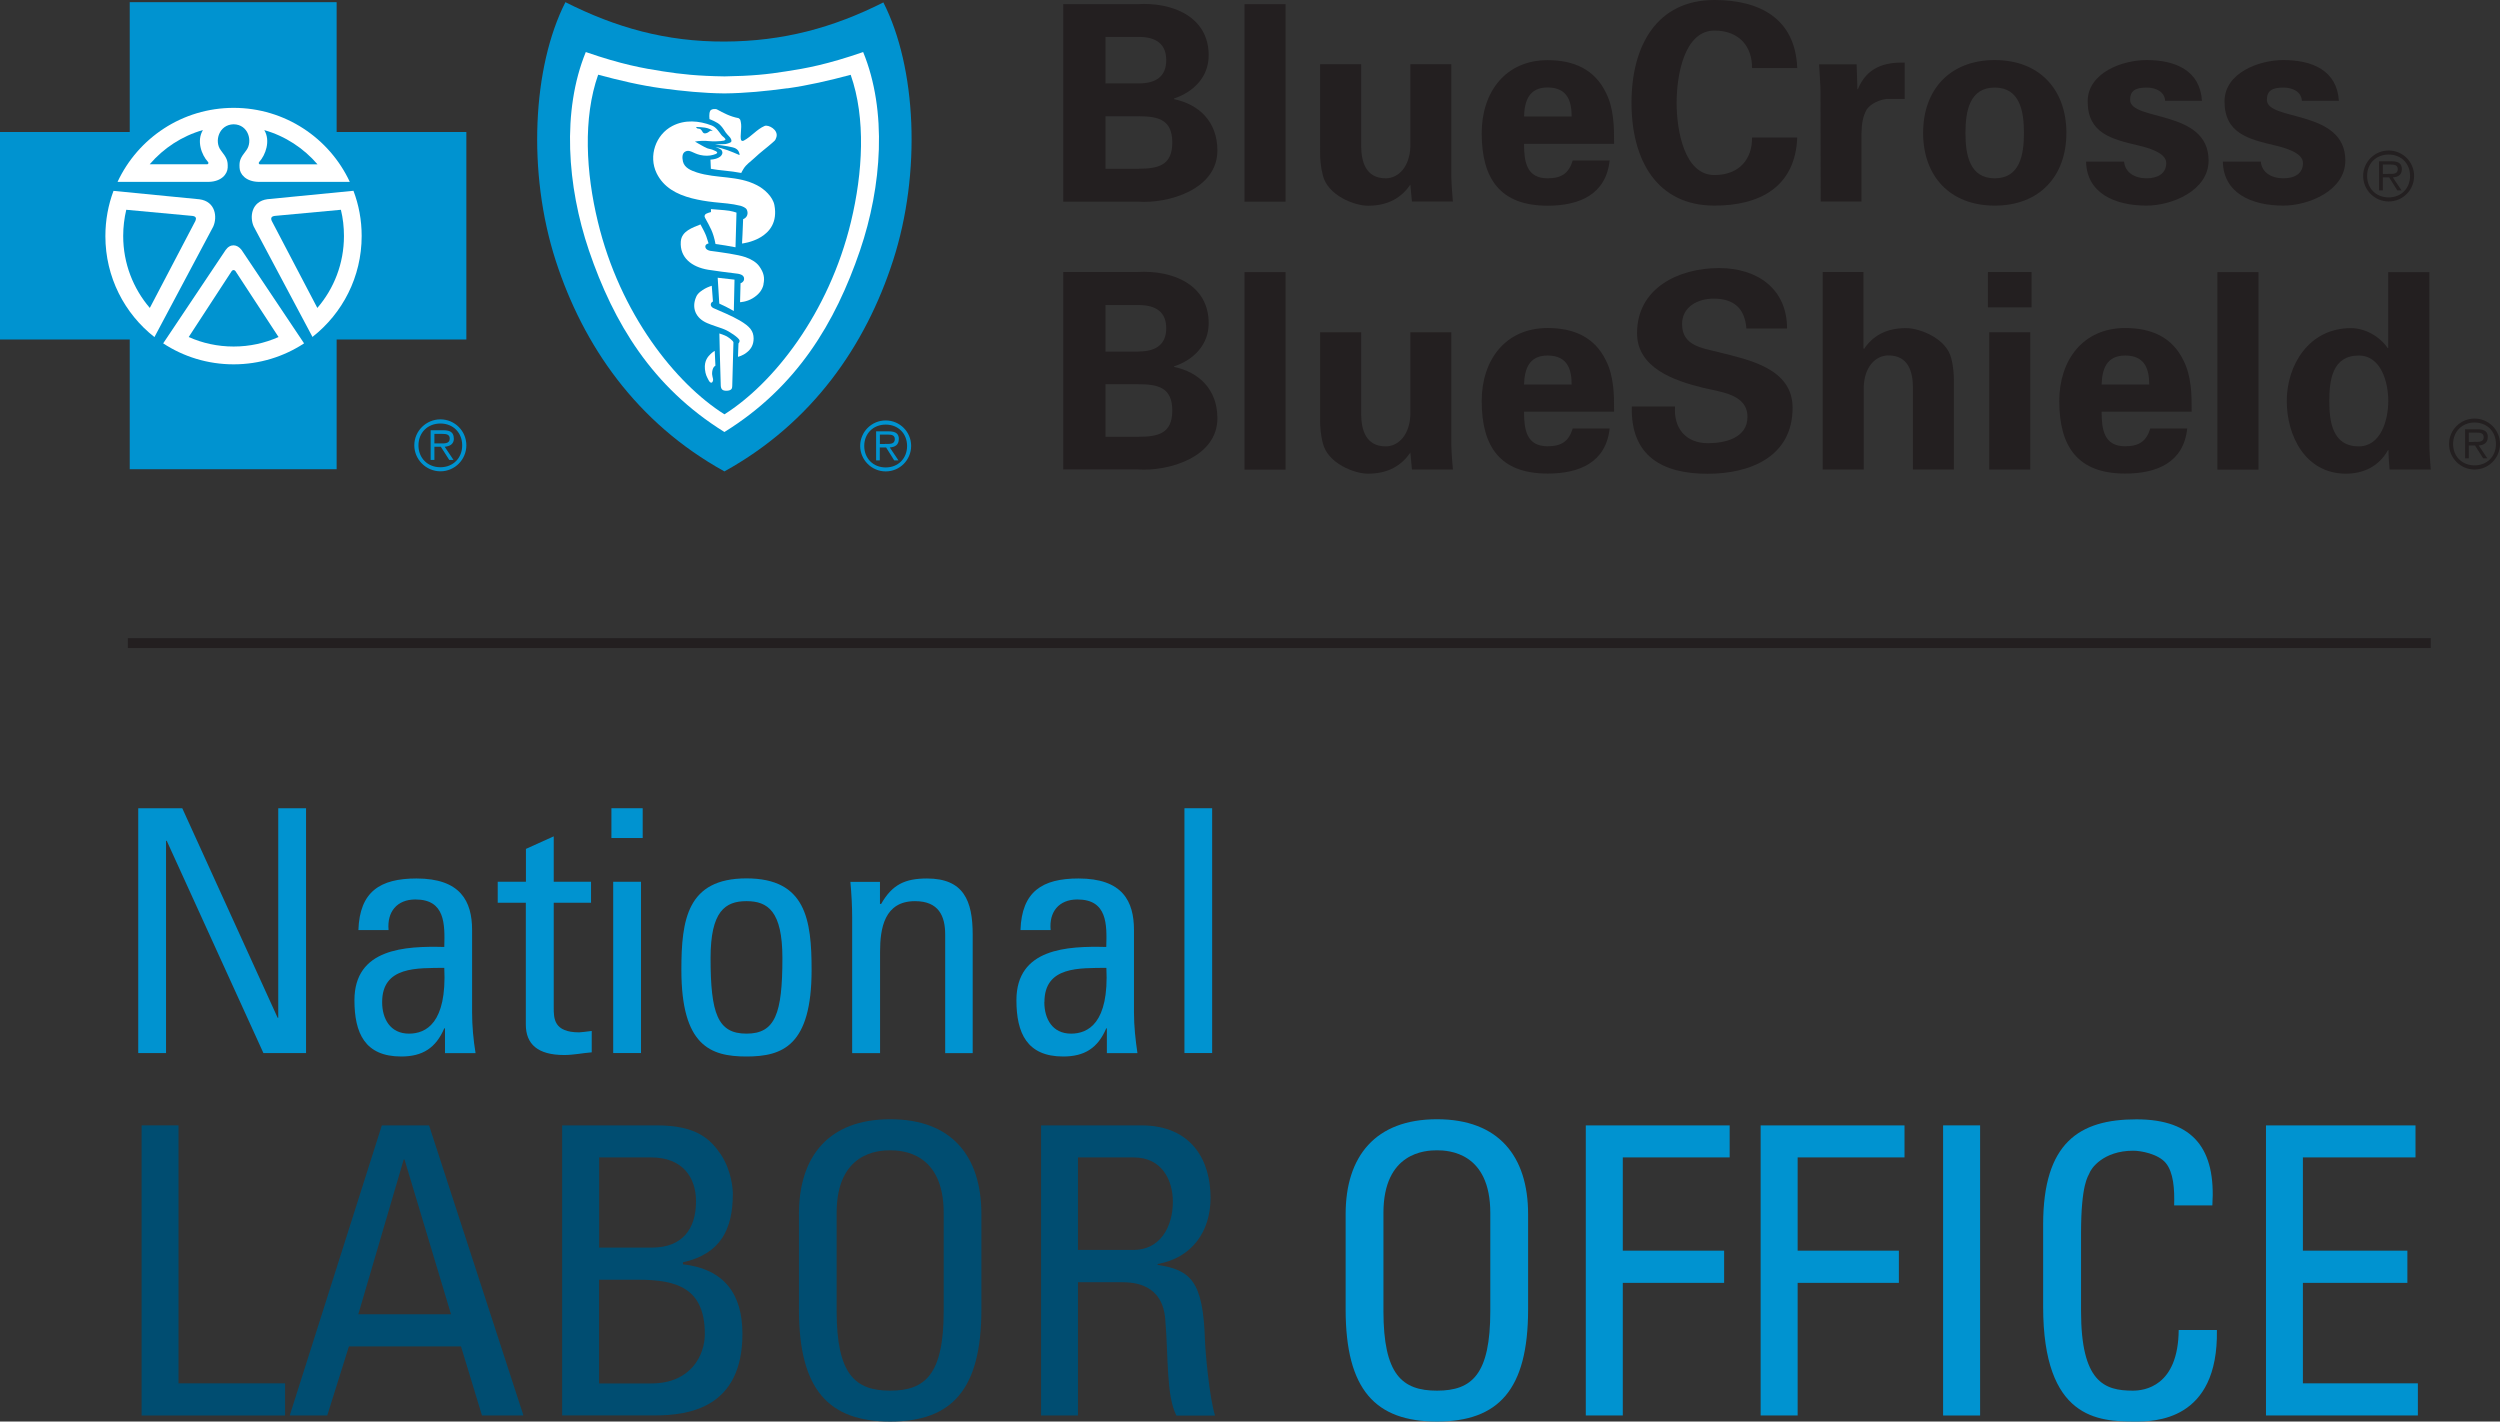 <?xml version="1.0" encoding="UTF-8"?><svg id="Layer_2" xmlns="http://www.w3.org/2000/svg" viewBox="0 0 252.65 143.66"><rect x="0" y="0" width="252.65" height="143.66" fill="#333333" stroke="none"/><defs><style>.cls-1{fill:none;stroke:#231f20;}.cls-2{fill:#231f20;}.cls-2,.cls-3,.cls-4,.cls-5{stroke-width:0px;}.cls-3{fill:#fff;}.cls-4{fill:#004d71;}.cls-5{fill:#0093d0;}</style></defs><g id="Layer_1-2"><path class="cls-2" d="M107.45,20.37V.42h7.49c3.56-.22,7.21,1.27,7.21,5.17,0,2.19-1.52,3.7-3.51,4.37v.06c2.52.52,4.39,2.26,4.39,5.19,0,3.95-4.97,5.39-8.04,5.17h-7.54ZM115.07,8.43c1.8,0,2.79-.74,2.79-2.35s-.99-2.35-2.79-2.35h-3.35v4.7h3.35ZM115.07,17.05c2.02,0,3.4-.36,3.4-2.65s-1.38-2.65-3.4-2.65h-3.35v5.31h3.35Z"/><rect class="cls-2" x="125.77" y=".42" width="4.15" height="19.96"/><path class="cls-2" d="M142.53,18.66c-.88,1.28-2.18,2.13-4.29,2.13-1.38,0-4.06-1.05-4.55-3.06-.23-.86-.28-1.74-.28-2.21V6.49h4.15v8.32c.02,1.49.44,3.21,2.48,3.21,1.3,0,2.43-1.19,2.49-3.21V6.49h4.14v11.39c.02.83.09,1.66.16,2.49h-4.14l-.16-1.71Z"/><path class="cls-2" d="M154.02,14.54c0,1.8.25,3.48,2.38,3.48,1.44,0,2.15-.53,2.54-1.8h3.73c-.37,3.43-3.05,4.57-6.27,4.57-4.76,0-6.66-2.69-6.66-7.33,0-4.17,2.42-7.38,6.66-7.38,2.59,0,4.75.89,5.91,3.32.39.78.59,1.6.7,2.49.11.86.11,1.75.11,2.65h-9.09ZM158.83,11.77c0-1.52-.41-2.93-2.43-2.93-1.91,0-2.33,1.41-2.38,2.93h4.81Z"/><path class="cls-2" d="M177.06,6.88c.03-2.1-1.23-3.79-3.8-3.79-3.04,0-3.82,4.5-3.82,7.3s.78,7.3,3.82,7.3c2.57,0,3.84-1.69,3.8-3.79h4.57c-.2,5-3.79,6.88-8.37,6.88-5.78,0-8.38-4.56-8.38-10.39s2.6-10.39,8.38-10.39c4.59,0,8.18,1.88,8.37,6.88h-4.57Z"/><path class="cls-2" d="M187.63,6.49l.08,2.52h.05c.89-2.18,2.65-2.74,4.73-2.68v3.67h-1.8c-.7.06-1.6.45-2.02,1.03-.45.78-.52,1.55-.55,2.46v6.88h-4.12l-.02-11.11c0-.58-.09-1.74-.14-2.76h3.79Z"/><path class="cls-2" d="M201.59,20.78c-4.53,0-7.24-2.98-7.24-7.35s2.71-7.36,7.24-7.36,7.24,2.99,7.24,7.36-2.71,7.35-7.24,7.35M201.59,18.02c2.54,0,2.95-2.38,2.95-4.58s-.41-4.59-2.95-4.59-2.96,2.37-2.96,4.59.42,4.58,2.96,4.58"/><path class="cls-2" d="M218.81,10.2c-.05-.94-.94-1.35-1.88-1.35-1.14,0-1.66.33-1.66,1.24,0,2.18,7.93.94,7.93,6.13,0,3.04-3.7,4.56-6.27,4.56-3.23,0-6.05-1.27-6.11-4.45h3.84c.09,1.08,1.05,1.69,2.27,1.69,1.13,0,1.99-.47,1.99-1.55s-1.99-1.57-2.83-1.77c-2.65-.63-5.11-1.21-5.11-4.45,0-2.9,3.51-4.18,5.95-4.18,2.92,0,5.41,1.05,5.6,4.12h-3.73Z"/><path class="cls-2" d="M232.63,10.2c-.05-.94-.94-1.35-1.88-1.35-1.13,0-1.66.33-1.66,1.24,0,2.18,7.93.94,7.93,6.13,0,3.04-3.7,4.56-6.27,4.56-3.23,0-6.05-1.27-6.11-4.45h3.84c.08,1.08,1.05,1.69,2.27,1.69,1.14,0,1.99-.47,1.99-1.55s-1.99-1.57-2.82-1.77c-2.66-.63-5.11-1.21-5.11-4.45,0-2.9,3.51-4.18,5.94-4.18,2.94,0,5.42,1.05,5.62,4.12h-3.73Z"/><path class="cls-2" d="M107.45,47.45v-19.96h7.49c3.56-.22,7.21,1.27,7.21,5.17,0,2.19-1.52,3.71-3.51,4.37v.05c2.52.52,4.39,2.27,4.39,5.19,0,3.96-4.97,5.39-8.04,5.17h-7.54ZM115.07,35.52c1.8,0,2.79-.75,2.79-2.35s-.99-2.34-2.79-2.34h-3.35v4.7h3.35ZM115.07,44.14c2.02,0,3.4-.36,3.4-2.65s-1.38-2.66-3.4-2.66h-3.35v5.31h3.35Z"/><rect class="cls-2" x="125.77" y="27.5" width="4.15" height="19.96"/><path class="cls-2" d="M142.53,45.74c-.88,1.27-2.18,2.13-4.29,2.13-1.38,0-4.06-1.05-4.55-3.07-.23-.85-.28-1.74-.28-2.21v-9.01h4.15v8.32c.02,1.49.44,3.21,2.48,3.21,1.3,0,2.43-1.18,2.49-3.21v-8.32h4.14v11.39c.02.83.09,1.66.16,2.48h-4.14l-.16-1.71Z"/><path class="cls-2" d="M154.02,41.62c0,1.8.25,3.48,2.38,3.48,1.44,0,2.15-.53,2.54-1.8h3.73c-.37,3.43-3.05,4.56-6.27,4.56-4.76,0-6.66-2.68-6.66-7.33,0-4.17,2.42-7.38,6.66-7.38,2.59,0,4.75.88,5.91,3.31.39.78.59,1.61.7,2.49.11.86.11,1.73.11,2.65h-9.09ZM158.83,38.86c0-1.52-.41-2.93-2.43-2.93-1.91,0-2.33,1.41-2.38,2.93h4.81Z"/><path class="cls-2" d="M176.49,33.19c-.16-2.02-1.25-3.01-3.32-3.01-1.58,0-3.18.82-3.18,2.57,0,2.16,1.94,2.41,3.65,2.83,3.05.77,7.52,1.63,7.52,5.63,0,4.96-4.3,6.67-8.59,6.67-4.55,0-7.79-1.77-7.66-6.8h4.37c-.16,2.21,1.1,3.71,3.34,3.71,1.71,0,3.98-.53,3.98-2.66,0-2.35-2.85-2.52-4.56-2.96-2.79-.69-6.6-1.96-6.6-5.5,0-4.56,4.2-6.58,8.29-6.58,3.87,0,6.87,2.1,6.87,6.11h-4.11Z"/><path class="cls-2" d="M184.2,47.45v-19.96h4.12v7.71l.06.06c.86-1.27,2.16-2.1,4.25-2.1,1.38,0,4.07,1.03,4.56,3.04.23.86.27,1.74.27,2.21v9.04h-4.14v-8.35c-.02-1.5-.44-3.18-2.48-3.18-1.3,0-2.43,1.16-2.49,3.18v8.35h-4.15Z"/><path class="cls-2" d="M205.31,31.06h-4.41v-3.57h4.41v3.57ZM205.18,47.45h-4.15v-13.87h4.15v13.87Z"/><path class="cls-2" d="M212.39,41.62c0,1.8.25,3.48,2.38,3.48,1.43,0,2.15-.53,2.54-1.8h3.73c-.36,3.43-3.04,4.56-6.27,4.56-4.76,0-6.66-2.68-6.66-7.33,0-4.17,2.43-7.38,6.66-7.38,2.59,0,4.75.88,5.91,3.31.39.78.59,1.61.7,2.49.11.86.11,1.73.11,2.65h-9.09ZM217.2,38.86c0-1.52-.41-2.93-2.43-2.93-1.91,0-2.33,1.41-2.38,2.93h4.81Z"/><rect class="cls-2" x="224.09" y="27.5" width="4.15" height="19.96"/><path class="cls-2" d="M241.36,27.5h4.15v17.19c0,.92.07,1.86.14,2.76h-4.16c-.05-.66-.11-1.29-.11-1.96h-.05c-.91,1.63-2.46,2.38-4.25,2.38-4.07,0-5.98-3.79-5.98-7.35s2.19-7.36,6.5-7.36c1.44,0,2.93.87,3.7,2.02h.05v-7.69ZM238.38,45.11c2.24,0,2.98-2.68,2.98-4.59s-.74-4.59-2.98-4.59c-2.66,0-2.98,2.46-2.98,4.59s.33,4.59,2.98,4.59"/><path class="cls-5" d="M44.51,47.22c-1.29,0-2.22-.92-2.22-2.21s.93-2.21,2.22-2.21,2.2.93,2.2,2.21-.92,2.21-2.2,2.21M44.51,42.38c-1.45,0-2.64,1.18-2.64,2.62s1.19,2.63,2.64,2.63,2.62-1.18,2.62-2.63-1.18-2.62-2.62-2.62"/><path class="cls-5" d="M44.44,44.81h-.54v-.96h.83c.36,0,.72.05.72.47,0,.56-.59.49-1.01.49M45.86,44.32c0-.54-.26-.84-1.04-.84h-1.3v3h.38v-1.33h.65l.85,1.33h.43l-.89-1.33c.52-.05.93-.26.93-.84"/><polygon class="cls-5" points="34.02 13.34 34.02 .22 13.11 .22 13.11 13.34 0 13.34 0 34.31 13.11 34.31 13.11 47.42 34.02 47.42 34.02 34.31 47.13 34.31 47.13 13.34 34.02 13.34"/><path class="cls-5" d="M89.51,47.24c-1.26,0-2.17-.91-2.17-2.17s.91-2.16,2.17-2.16,2.16.9,2.16,2.16-.9,2.17-2.16,2.17M89.51,42.49c-1.43,0-2.58,1.16-2.58,2.57s1.15,2.58,2.58,2.58,2.57-1.16,2.57-2.58-1.15-2.57-2.57-2.57"/><path class="cls-5" d="M89.45,44.87h-.53v-.95h.81c.36,0,.7.05.7.46,0,.55-.57.48-.98.48M90.84,44.39c0-.52-.26-.8-1.03-.8h-1.27v2.94h.37v-1.31h.64l.82,1.31h.43l-.88-1.31c.52-.04.91-.25.91-.83"/><path class="cls-5" d="M89.28.24c-5.07,2.56-10.14,3.94-16.07,3.96-5.93.02-10.99-1.42-16.07-3.98-3.33,6.56-3.86,17.21-.98,26.12,2.78,8.58,8.16,16.39,17.05,21.3,8.88-4.91,14.27-12.72,17.04-21.3,2.88-8.9,2.36-19.54-.98-26.1"/><path class="cls-3" d="M31.59,34.05v.02s-5.95-11.18-5.95-11.18c-.43-.96-.24-2.54,1.39-2.76l8.69-.85h0,0c.54,1.42.83,2.96.83,4.57,0,4.14-1.94,7.82-4.96,10.19"/><path class="cls-3" d="M30.73,34.7h0c-2.04,1.34-4.49,2.12-7.12,2.12s-5.08-.78-7.12-2.12h0s0,0,0,0h0s6.31-9.43,6.31-9.43c.46-.66,1.17-.61,1.62,0l6.31,9.43h0s0,0,0,0Z"/><path class="cls-3" d="M10.65,23.86c0-1.61.29-3.15.82-4.57h0l8.69.85c1.63.22,1.82,1.8,1.39,2.76l-5.95,11.18v-.02c-3.02-2.37-4.95-6.06-4.95-10.19"/><path class="cls-5" d="M23.61,27.29c-.07,0-.14.03-.19.1l-4.35,6.67c1.39.62,2.92.96,4.54.96s3.14-.34,4.54-.96l-4.36-6.67c-.06-.07-.12-.1-.18-.1"/><path class="cls-5" d="M19.34,21.81l-6.58-.61c-.2.85-.31,1.74-.31,2.65,0,2.78,1.02,5.32,2.69,7.27l4.61-8.8c.11-.27.08-.48-.4-.51"/><path class="cls-3" d="M23.61,10.9c5.19,0,9.68,3.06,11.74,7.48h-9.22c-1.31-.03-1.9-.8-1.92-1.43-.04-.74.08-.98.69-1.77.66-.89.21-2.6-1.29-2.62-1.5.03-1.97,1.74-1.3,2.62.61.79.73,1.03.7,1.77-.03.63-.61,1.4-1.92,1.43h-9.21c2.06-4.42,6.54-7.48,11.74-7.48"/><path class="cls-5" d="M32.09,16.61c-1.4-1.63-3.26-2.86-5.38-3.46.65,1.09.12,2.52-.5,3.2-.11.11-.06.23.05.26h5.83Z"/><path class="cls-5" d="M27.86,21.81c-.47.03-.51.24-.4.51l4.61,8.8c1.68-1.95,2.69-4.49,2.69-7.27,0-.91-.1-1.8-.31-2.65l-6.59.61Z"/><path class="cls-5" d="M20.51,13.14c-2.13.61-3.98,1.83-5.38,3.46h5.83c.1-.03.16-.15.04-.26-.62-.68-1.16-2.1-.49-3.2"/><path class="cls-3" d="M86.91,25.32c-2.5,7.32-6.39,13.81-13.7,18.34h.01-.01c-7.3-4.53-11.2-11.02-13.69-18.34-2.21-6.51-2.75-14.12-.32-20.06,3.65,1.26,5.79,1.64,7.79,1.95,1.86.29,3.5.47,6.23.51h.01c2.71-.04,4.37-.21,6.22-.51,1.99-.3,4.13-.69,7.78-1.95,2.44,5.94,1.9,13.55-.32,20.06"/><path class="cls-5" d="M79.56,8.92c-2.13.29-4.25.5-6.34.52h-.02c-2.09-.02-4.2-.23-6.34-.52-2.13-.29-4.21-.78-6.41-1.37-1.55,4.39-1.23,9.92-.03,14.86,2.23,9.28,7.84,16.34,12.79,19.46,4.94-3.11,10.55-10.17,12.79-19.46,1.19-4.93,1.52-10.46-.03-14.85-2.21.59-4.28,1.07-6.41,1.37"/><path class="cls-3" d="M78.46,13.87c-.11.37-.2.36-.43.58-.5.45-1.16.92-1.8,1.53-.41.39-.81.62-1.1,1.1-.08.11-.22.4-.22.4-1.1-.22-2.22-.25-3.07-.42l-.04-.93s1.1-.02,1.21-.68c0-.04-.02-.23-.14-.33-.15-.11-.48-.23-.56-.26.84.13,1.56.44,2.42.81.05-.09-.09-.41-.15-.47-.12-.14-.26-.24-.55-.31-.52-.14-1.78-.29-1.78-.29,0,0,.46-.02,1.06-.04.26-.05.54-.15.59-.23.06-.14-.02-.35-.21-.54-.12-.13-.25-.26-.35-.4-.13-.18-.3-.5-.52-.71-.27-.33-1.12-.64-1.12-.64,0,0-.07-.56.07-.83.1-.21.55-.23.69-.15.62.34,1.34.73,2.18.88.18.13.18.16.23.42.12.56-.1,1.39.02,1.78.05.13.18.12.28.07.78-.42,1.31-1.14,2.1-1.48.37-.16,1.43.38,1.19,1.15"/><path class="cls-3" d="M74.99,24.61s.09-1.66.11-2.46c.44-.17.54-.6.37-.96-.09-.2-.43-.33-.62-.39-.92-.23-1.75-.27-2.7-.37-.82-.09-1.47-.2-2.23-.39-1.55-.4-2.86-1.11-3.56-2.53-.85-1.75-.09-3.91,1.59-4.78,1.27-.66,2.69-.54,3.97-.05.44.17.68.56.96.93.12.18.3.24.42.43.06.1-.08.15-.14.17-.29.08-1.22.09-1.53.05-.38-.05-1.02-.03-1.4.05.4.22.84.5,1.23.67.25.09.44.09.66.2.09.05.36.12.36.25-.03.12-.25.17-.41.22-.36.11-.86.12-1.32.01-.73-.17-1.07-.6-1.52-.33-.3.18-.3.59-.21,1,.16.65.84.91,1.41,1.1,2,.64,4.12.28,6.07,1.29.75.38,1.6,1.17,1.76,2,.66,3.48-3.26,3.89-3.26,3.89"/><path class="cls-3" d="M71.84,21.13s.4.04,1.36.11c.73.05,1.23.25,1.23.25l-.1,3.5c-.78-.15-1.29-.23-2.02-.33-.24-1.26-.55-1.7-1.05-2.63-.12-.21-.02-.29.01-.35.07-.12.58-.25.58-.25v-.3Z"/><path class="cls-3" d="M77.16,28.76c-.13.57-.5,1.02-1.09,1.38-.62.38-1.28.4-1.28.4l.05-1.92s.14-.03.25-.16c.1-.12.12-.21.1-.38-.02-.11-.11-.25-.28-.32-.19-.09-.48-.12-.6-.13-.95-.12-1.82-.22-2.75-.37-1.68-.28-2.87-1.24-2.76-2.84.07-1.07,1.19-1.41,1.99-1.74.26.46.5.95.59,1.21.14.43.23.71.23.71,0,0-.36.06-.33.35.03.26.32.37.5.4,1.18.16,2.74.36,3.56.64.55.19,1.09.5,1.39.92.46.64.57,1.16.42,1.83"/><path class="cls-3" d="M72.54,28.07c.77.09,1.04.11,1.69.19l-.07,3.17-.74-.4-.73-.35-.16-2.61Z"/><path class="cls-3" d="M75.49,35.6c-.41.35-.91.46-.91.46l.05-1.35s.14-.14.11-.31c-.07-.27-1.04-.92-1.55-1.12-.53-.21-1.23-.41-1.73-.63-1.16-.5-1.59-1.53-1.11-2.64.16-.41.63-.69.89-.84.28-.16.69-.29.69-.29l.12,1.59s-.15.06-.2.2c-.09.27.17.43.23.46.77.34,1.88.79,2.68,1.26,1.05.62,1.39,1.07,1.4,1.81,0,.67-.28,1.09-.68,1.41"/><path class="cls-3" d="M74,39.03c0,.25-.1.45-.58.46-.39,0-.56-.13-.58-.54-.07-1.83-.14-5.25-.14-5.25,0,0,.51.16.76.3.07.04.34.21.58.46.05.07.09.09.08.2-.03,1.32-.11,3.79-.12,4.38"/><path class="cls-3" d="M71.98,37.53c-.07.48.12.68.08.91-.08.37-.31.26-.45-.02-.19-.37-.31-.55-.37-1.11-.09-.89.36-1.32.56-1.52.22-.22.43-.33.43-.33l.07,1.5s-.25.09-.32.57"/><path class="cls-5" d="M70.78,13.05c.25.18.2.49.55.42.18-.03.29-.14.45-.25.03-.02.21,0,.26.03-.39-.4-1.18-.4-1.7-.42.13.25.27.12.43.22"/><path class="cls-2" d="M241.4,19.95c-1.27,0-2.18-.9-2.18-2.17s.91-2.16,2.18-2.16,2.16.9,2.16,2.16-.9,2.17-2.16,2.17M241.4,15.21c-1.43,0-2.58,1.16-2.58,2.57s1.15,2.58,2.58,2.58,2.57-1.15,2.57-2.58-1.16-2.57-2.57-2.57"/><path class="cls-2" d="M241.33,17.58h-.52v-.95h.81c.35,0,.7.05.7.47,0,.54-.57.47-.98.47M242.73,17.11c0-.53-.26-.81-1.03-.81h-1.27v2.94h.38v-1.31h.64l.82,1.31h.43l-.88-1.31c.52-.04.91-.25.91-.82"/><path class="cls-2" d="M250.08,47.03c-1.26,0-2.17-.9-2.17-2.16s.91-2.17,2.17-2.17,2.16.91,2.16,2.17-.9,2.16-2.16,2.16M250.08,42.3c-1.42,0-2.58,1.15-2.58,2.57s1.16,2.58,2.58,2.58,2.57-1.16,2.57-2.58-1.15-2.57-2.57-2.57"/><path class="cls-2" d="M250.02,44.66h-.52v-.94h.8c.36,0,.7.05.7.46,0,.55-.57.47-.98.47M251.42,44.19c0-.53-.27-.81-1.04-.81h-1.26v2.94h.38v-1.3h.62l.83,1.3h.42l-.87-1.3c.52-.04.91-.26.91-.83"/><path class="cls-5" d="M30.93,81.68v24.74h-4.31l-9.77-21.45h-.07v21.45h-2.81v-24.74h4.45l9.64,21.18h.06v-21.18h2.81Z"/><path class="cls-5" d="M44.96,103.92h-.06c-.85,1.99-2.2,2.85-4.35,2.85-3.68,0-4.73-2.37-4.73-5.69,0-5.25,5.14-5.48,9.08-5.38.06-2.29.11-4.8-2.92-4.8-1.88,0-2.88,1.27-2.71,3.09h-3.05c.13-3.88,2.19-5.21,5.87-5.21,4.45,0,5.62,2.3,5.62,5.21v8.33c0,1.37.13,2.77.35,4.11h-3.09v-2.5ZM38.62,101.28c0,1.68.82,3.18,2.71,3.18,1.72,0,3.84-1.06,3.57-6.65-2.68.04-6.28-.2-6.28,3.46Z"/><path class="cls-5" d="M53.15,89.11v-3.32l2.81-1.27v4.59h3.77v2.12h-3.77v10.59c0,1.1,0,2.51,2.57,2.51.21,0,.65-.07,1.27-.14v2.16c-.92.07-1.84.27-2.78.27-2.68,0-3.88-1.1-3.88-3.08v-12.31h-2.84v-2.12h2.84Z"/><path class="cls-5" d="M61.79,81.68h3.16v3.01h-3.16v-3.01ZM64.78,106.42h-2.81v-17.31h2.81v17.31Z"/><path class="cls-5" d="M68.86,98.02c0-5.07.58-9.25,6.58-9.25s6.58,4.18,6.58,9.25c0,7.65-2.92,8.75-6.58,8.75s-6.58-1.1-6.58-8.75ZM79.07,96.82c0-4.73-1.47-5.75-3.63-5.75s-3.63,1.03-3.63,5.75c0,5.62.72,7.64,3.63,7.64s3.63-2.02,3.63-7.64Z"/><path class="cls-5" d="M95.52,106.42v-11.99c0-1.86-.66-3.36-3.05-3.36-3.09,0-3.53,2.74-3.53,5.11v10.25h-2.82v-13.7c0-1.2-.07-2.4-.18-3.61h2.99v2.23h.12c1.11-1.95,2.4-2.57,4.63-2.57,3.7,0,4.62,2.23,4.62,5.66v11.99h-2.81Z"/><path class="cls-5" d="M111.87,103.92h-.07c-.85,1.99-2.19,2.85-4.35,2.85-3.67,0-4.73-2.37-4.73-5.69,0-5.25,5.14-5.48,9.08-5.38.07-2.29.11-4.8-2.92-4.8-1.88,0-2.88,1.27-2.7,3.09h-3.05c.13-3.88,2.19-5.21,5.86-5.21,4.46,0,5.61,2.3,5.61,5.21v8.33c0,1.37.15,2.77.35,4.11h-3.09v-2.5ZM105.54,101.28c0,1.68.81,3.18,2.7,3.18,1.72,0,3.85-1.06,3.57-6.65-2.68.04-6.26-.2-6.26,3.46Z"/><path class="cls-5" d="M122.5,106.42h-2.8v-24.74h2.8v24.74Z"/><path class="cls-4" d="M14.31,143.05v-29.32h3.73v26.07h10.77v3.25h-14.5Z"/><path class="cls-4" d="M38.61,113.73h4.75l9.54,29.32h-4.19l-2.12-6.98h-11.33l-2.19,6.98h-3.79l9.31-29.32ZM40.88,117.18h-.08l-4.59,15.64h9.37l-4.7-15.64Z"/><path class="cls-4" d="M56.81,143.05v-29.32h9.54c4.06,0,5.44,1.38,6.54,3,1.01,1.58,1.17,3.33,1.17,3.9,0,3.65-1.26,6.09-5.04,6.94v.2c4.19.49,6.01,3.01,6.01,7.03,0,7.51-5.48,8.24-8.82,8.24h-9.42ZM60.55,126.08h5.44c2.93-.04,4.35-1.83,4.35-4.68,0-2.43-1.38-4.43-4.52-4.43h-5.27v9.1ZM60.55,139.81h5.27c4,0,5.41-2.85,5.41-5,0-4.67-2.89-5.48-6.71-5.48h-3.98v10.48Z"/><path class="cls-4" d="M80.74,132.33v-9.63c0-5.84,3.01-9.59,9.23-9.59s9.21,3.74,9.21,9.59v9.63c0,8.13-3,11.33-9.21,11.33s-9.23-3.2-9.23-11.33ZM95.37,132.49v-9.91c0-6.13-4.23-6.33-5.41-6.33s-5.41.2-5.41,6.33v9.91c0,6.41,1.87,8.05,5.41,8.05s5.41-1.63,5.41-8.05Z"/><path class="cls-4" d="M108.94,129.57v13.48h-3.73v-29.32h10.11c5.2,0,7.02,3.65,7.02,7.31,0,3.45-1.91,6.09-5.35,6.7v.09c3.37.52,4.59,1.67,4.78,7.55.04,1.26.45,5.86,1.02,7.68h-3.9c-1.04-2.03-.8-5.85-1.13-9.75-.29-3.57-3.17-3.73-4.43-3.73h-4.39ZM108.94,126.32h5.61c2.68,0,3.98-2.31,3.98-4.88,0-2.11-1.06-4.47-3.95-4.47h-5.64v9.34Z"/><path class="cls-5" d="M135.99,132.33v-9.63c0-5.84,3-9.59,9.23-9.59s9.21,3.74,9.21,9.59v9.63c0,8.13-3,11.33-9.21,11.33s-9.23-3.2-9.23-11.33ZM150.61,132.49v-9.91c0-6.13-4.22-6.33-5.39-6.33s-5.41.2-5.41,6.33v9.91c0,6.41,1.87,8.05,5.41,8.05s5.39-1.63,5.39-8.05Z"/><path class="cls-5" d="M160.26,143.05v-29.32h14.54v3.24h-10.8v9.42h10.24v3.26h-10.24v13.4h-3.73Z"/><path class="cls-5" d="M177.93,143.05v-29.32h14.54v3.24h-10.8v9.42h10.23v3.26h-10.23v13.4h-3.73Z"/><path class="cls-5" d="M200.11,143.05h-3.74v-29.32h3.74v29.32Z"/><path class="cls-5" d="M219.72,121.81c.05-1.66-.07-3.33-.84-4.27-.77-.93-2.52-1.25-3.29-1.25-3.09,0-4.3,1.86-4.43,2.27-.12.32-.85,1.05-.85,6.09v7.84c0,7.19,2.35,8.05,5.23,8.05,1.15,0,4.59-.41,4.64-6.13h3.86c.16,9.25-6.38,9.25-8.29,9.25-3.67,0-9.27-.24-9.27-11.61v-8.29c0-8.29,3.65-10.64,9.43-10.64s8.04,3.01,7.67,8.7h-3.87Z"/><path class="cls-5" d="M229,143.05v-29.32h15.11v3.24h-11.38v9.42h10.56v3.26h-10.56v10.15h11.62v3.25h-15.34Z"/><line class="cls-1" x1="12.92" y1="64.99" x2="245.65" y2="64.99"/></g></svg>